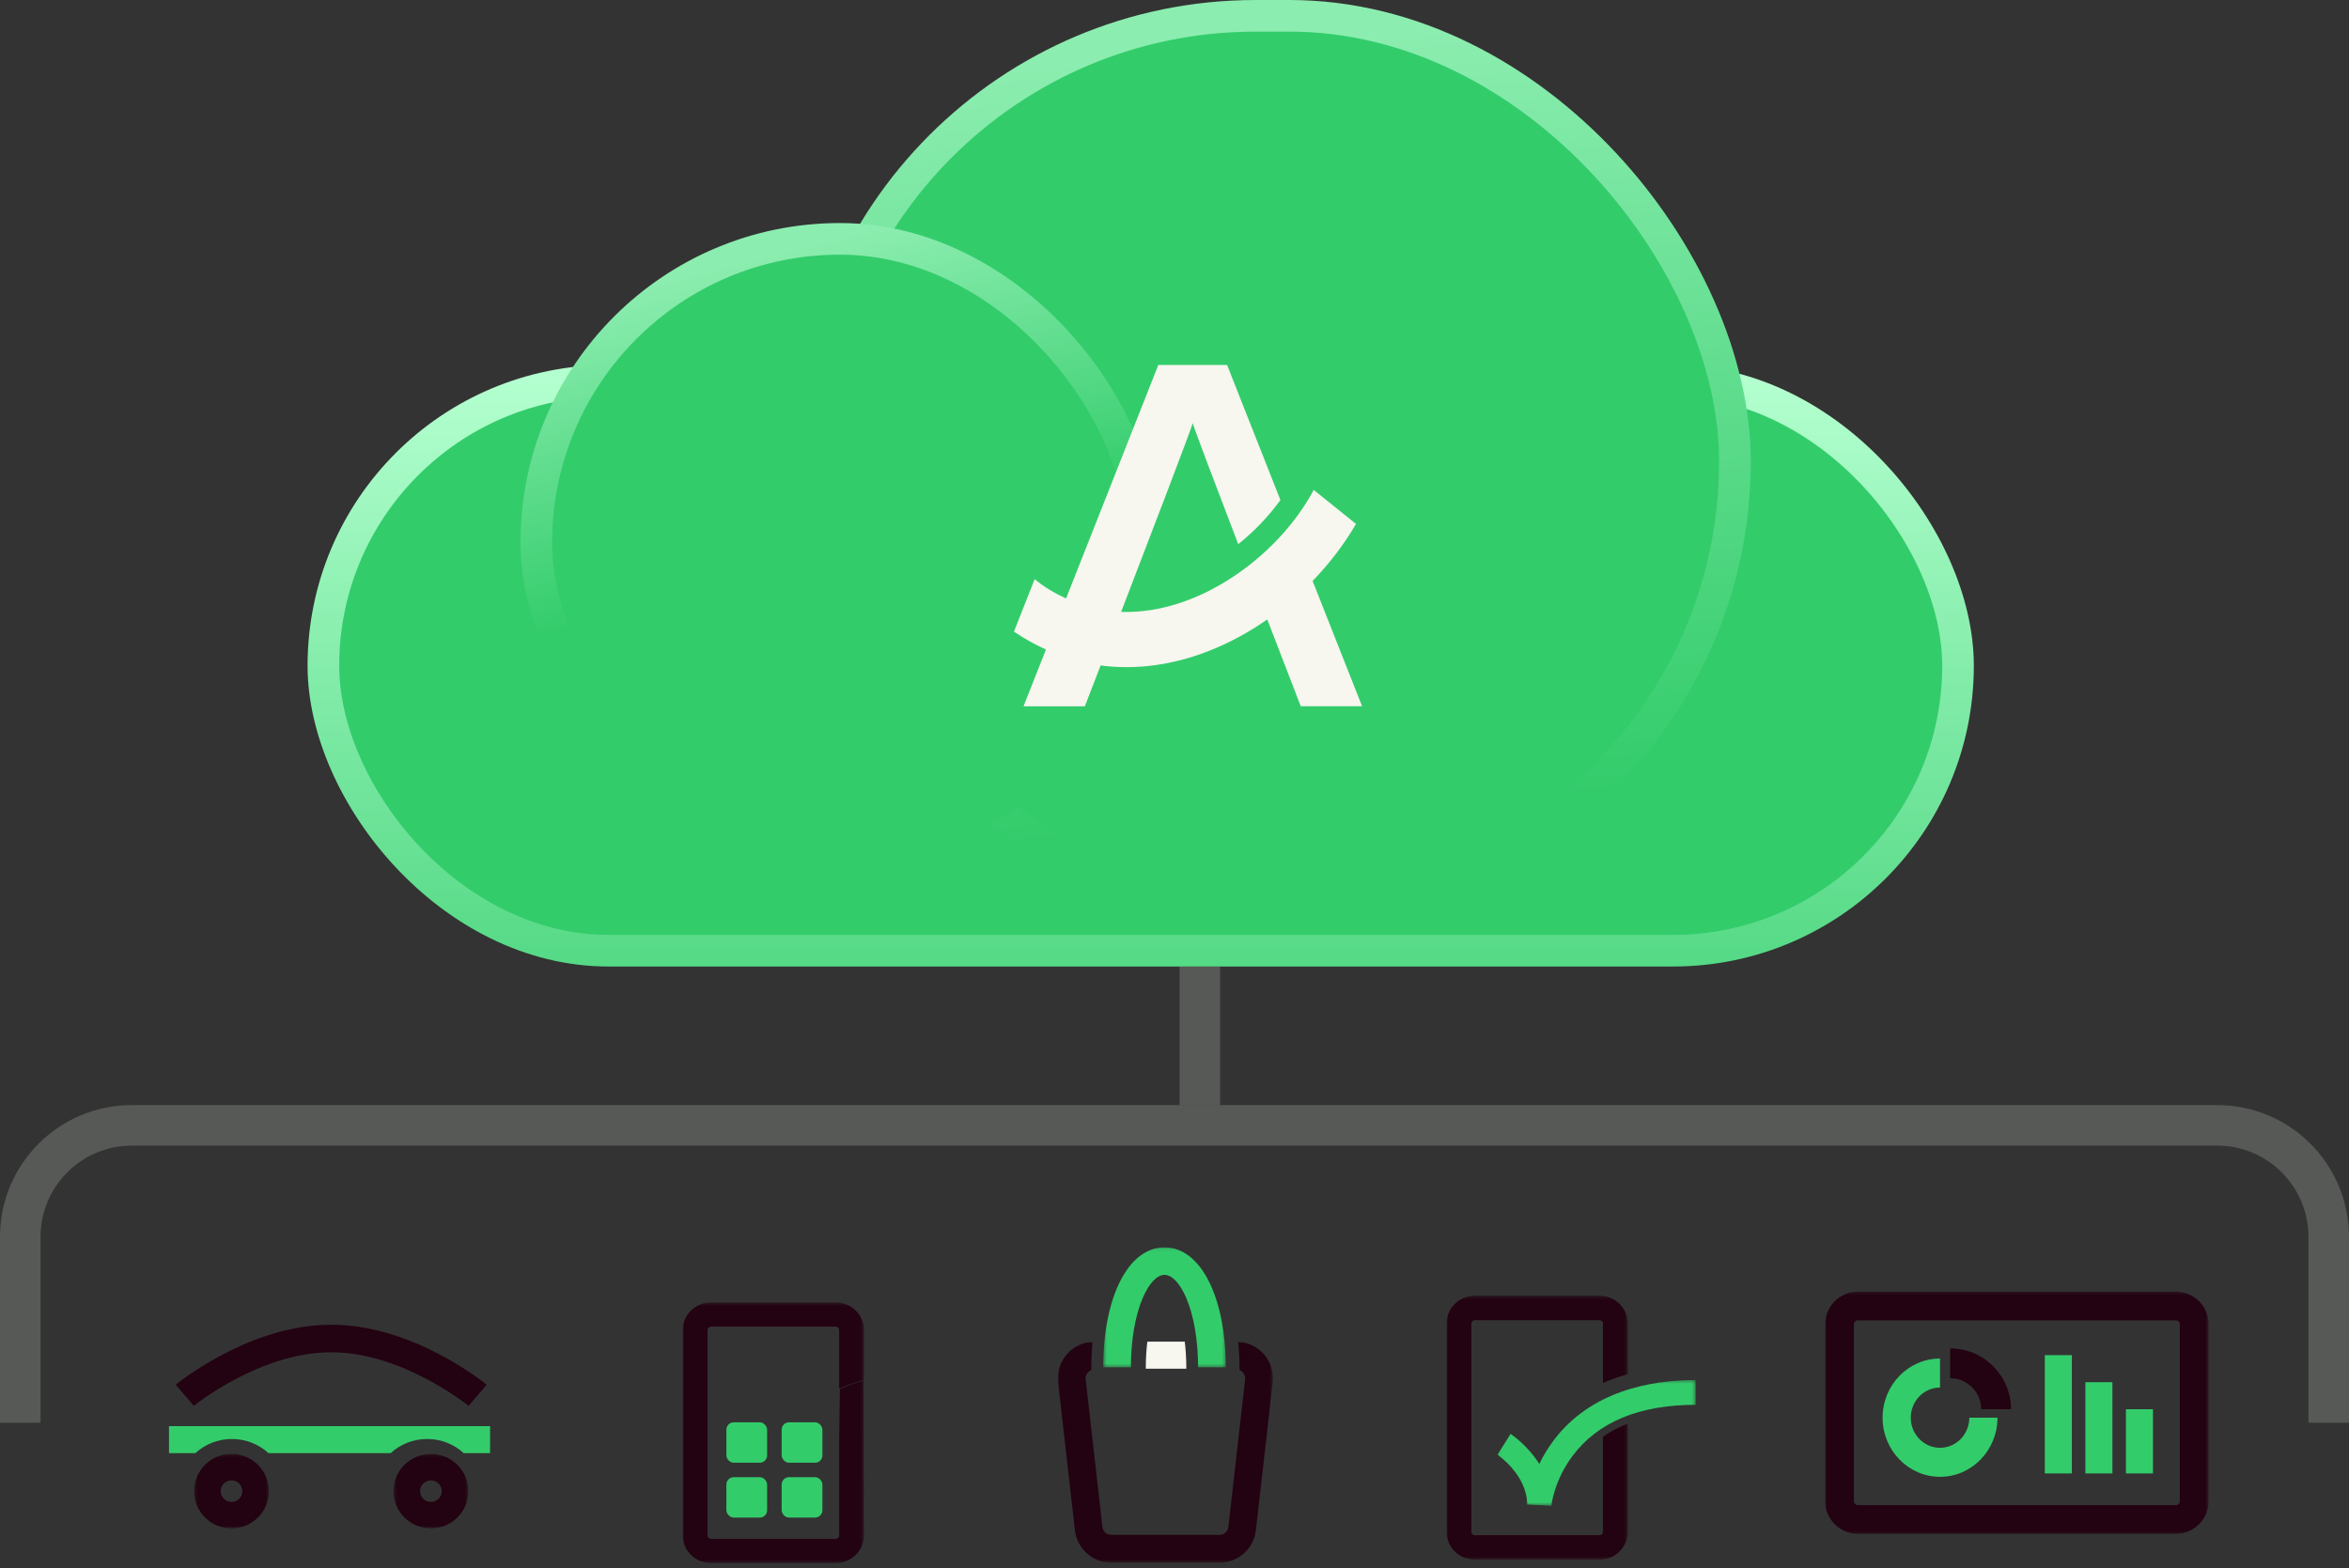 <?xml version="1.0" encoding="utf-8"?>
<svg xmlns="http://www.w3.org/2000/svg" xmlns:xlink="http://www.w3.org/1999/xlink" width="695px" height="464px" viewBox="0 0 695 464" version="1.1">
    <rect x="0" y="0" width="695" height="464" fill="#333333" stroke="none"/>
    <title>Group 4</title>
    <defs>
        <polygon id="path-1" points="0.416 0.226 22.565 0.226 22.565 22.263 0.416 22.263"/>
        <polygon id="path-3" points="0.416 0.226 22.565 0.226 22.565 22.263 0.416 22.263"/>
        <polygon id="path-5" points="0 0.405 53.616 0.405 53.616 78.516 0 78.516"/>
        <polygon id="path-7" points="0.057 0.361 58.679 0.361 58.679 37.557 0.057 37.557"/>
        <polygon id="path-9" points="0 0.4 53.616 0.4 53.616 77.522 0 77.522"/>
        <polygon id="path-11" points="0 0.036 63.615 0.036 63.615 65.407 0 65.407"/>
        <polygon id="path-13" points="0.418 0.098 36.66 0.098 36.66 35.596 0.418 35.596"/>
        <polygon id="path-15" points="0 0.21 113.467 0.21 113.467 71.871 0 71.871"/>
        <polygon id="path-17" points="0 72 114 72 114 0 0 0"/>
        <linearGradient x1="50%" y1="0%" x2="50%" y2="139.315%" id="linearGradient-19">
            <stop stop-color="#B3FFCF" offset="0%"/>
            <stop stop-color="#33CC6B" offset="100%"/>
        </linearGradient>
        <linearGradient x1="50%" y1="3.471%" x2="57.804%" y2="89.677%" id="linearGradient-20">
            <stop stop-color="#8BEDAF" offset="0%"/>
            <stop stop-color="#33CC6B" offset="100%"/>
        </linearGradient>
        <linearGradient x1="50%" y1="0%" x2="62.527%" y2="50%" id="linearGradient-21">
            <stop stop-color="#8BEDAF" offset="0%"/>
            <stop stop-color="#33CC6B" offset="100%"/>
        </linearGradient>
    </defs>
    <g id="Page-1" stroke="none" stroke-width="1" fill="none" fill-rule="evenodd">
        <g id="Group-4" transform="translate(6, 0)">
            <g id="Group-2" transform="translate(43, 368)">
                <g id="Group">
                    <g id="Group-11" transform="translate(0.36, 23.48)">
                        <path d="M0.64,30.52 L0.64,38.52 L8.438,38.52 C11.246,35.927 15.058,34.328 19.255,34.328 C23.452,34.328 27.264,35.927 30.071,38.52 L66.209,38.52 C69.016,35.927 72.828,34.328 77.025,34.328 C81.222,34.328 85.034,35.927 87.842,38.52 L95.64,38.52 L95.64,30.52 L0.64,30.52 Z" id="Fill-1" fill="#33CC6B"/>
                        <g id="Group-5" transform="translate(66.64, 38.52)">
                            <mask id="mask-2" fill="white">
                                <use xlink:href="#path-1"/>
                            </mask>
                            <g id="Clip-4"/>
                            <path d="M11.49,8.048 C9.719,8.048 8.278,9.482 8.278,11.244 C8.278,13.006 9.719,14.441 11.49,14.441 C13.262,14.441 14.703,13.006 14.703,11.244 C14.703,9.482 13.262,8.048 11.49,8.048 M11.49,22.263 C5.384,22.263 0.416,17.32 0.416,11.244 C0.416,5.169 5.384,0.226 11.49,0.226 C17.597,0.226 22.565,5.169 22.565,11.244 C22.565,17.32 17.597,22.263 11.49,22.263" id="Fill-3" fill="#230211" mask="url(#mask-2)"/>
                        </g>
                        <g id="Group-8" transform="translate(7.64, 38.52)">
                            <mask id="mask-4" fill="white">
                                <use xlink:href="#path-3"/>
                            </mask>
                            <g id="Clip-7"/>
                            <path d="M11.49,8.048 C9.719,8.048 8.278,9.482 8.278,11.244 C8.278,13.006 9.719,14.441 11.49,14.441 C13.262,14.441 14.703,13.006 14.703,11.244 C14.703,9.482 13.262,8.048 11.49,8.048 M11.49,22.263 C5.384,22.263 0.416,17.32 0.416,11.244 C0.416,5.169 5.384,0.226 11.49,0.226 C17.597,0.226 22.565,5.169 22.565,11.244 C22.565,17.32 17.597,22.263 11.49,22.263" id="Fill-6" fill="#230211" mask="url(#mask-4)"/>
                        </g>
                        <path d="M89.288,24.52 C89.094,24.361 69.637,8.668 48.753,8.668 L48.527,8.668 C27.565,8.668 8.188,24.359 7.995,24.517 L2.64,18.274 C3.523,17.55 24.566,0.52 48.527,0.52 L48.753,0.52 C72.713,0.52 93.756,17.55 94.64,18.274 L89.285,24.517 L91.962,21.396 L89.288,24.52 Z" id="Fill-9" fill="#230211"/>
                    </g>
                    <g id="Group-7-Copy" transform="translate(378.32, 14.16)">
                        <g id="Group-3" transform="translate(0.68, 0.84)">
                            <mask id="mask-6" fill="white">
                                <use xlink:href="#path-5"/>
                            </mask>
                            <g id="Clip-2"/>
                            <path d="M46.283,42.126 L46.283,70.264 C46.283,70.822 45.823,71.277 45.257,71.277 L8.359,71.277 C7.793,71.277 7.334,70.822 7.334,70.264 L7.334,8.657 C7.334,8.098 7.793,7.644 8.359,7.644 L45.257,7.644 C45.823,7.644 46.283,8.098 46.283,8.657 L46.283,26.235 C48.695,25.176 51.153,24.31 53.616,23.613 L53.616,8.657 C53.616,4.107 49.867,0.405 45.257,0.405 L8.359,0.405 C3.75,0.405 0,4.107 0,8.657 L0,70.264 C0,74.815 3.75,78.516 8.359,78.516 L45.257,78.516 C49.867,78.516 53.616,74.815 53.616,70.264 L53.616,38.252 C50.929,39.3 48.485,40.593 46.283,42.126" id="Fill-1" fill="#230211" mask="url(#mask-6)"/>
                        </g>
                        <g id="Group-6" transform="translate(15.68, 25.84)">
                            <mask id="mask-8" fill="white">
                                <use xlink:href="#path-7"/>
                            </mask>
                            <g id="Clip-5"/>
                            <path d="M15.995,37.557 L8.84,37.198 C8.84,28.415 0.145,22.527 0.057,22.469 L3.938,16.3 C4.249,16.504 8.985,19.668 12.431,25.206 C13.478,23.03 14.823,20.709 16.552,18.389 C27.658,3.489 45.591,0.361 58.679,0.361 L58.679,7.697 C41.998,7.697 29.744,12.791 22.256,22.837 C16.756,30.216 16.002,37.484 15.995,37.557" id="Fill-4" fill="#33CC6B" mask="url(#mask-8)"/>
                        </g>
                    </g>
                    <g id="Group-7" transform="translate(152.68, 16.16)">
                        <g id="Group-13" transform="translate(0.32, 0.84)">
                            <g id="Group-3">
                                <mask id="mask-10" fill="white">
                                    <use xlink:href="#path-9"/>
                                </mask>
                                <g id="Clip-2"/>
                                <path d="M46.283,41.593 L46.283,69.375 C46.283,69.926 45.823,70.375 45.257,70.375 L8.359,70.375 C7.793,70.375 7.334,69.926 7.334,69.375 L7.334,8.547 C7.334,7.996 7.793,7.548 8.359,7.548 L45.257,7.548 C45.823,7.548 46.283,7.996 46.283,8.547 L46.283,25.903 C48.695,24.858 51.153,24.002 53.616,23.314 L53.616,8.547 C53.616,4.055 49.867,0.4 45.257,0.4 L8.359,0.4 C3.75,0.4 0,4.055 0,8.547 L0,69.375 C0,73.867 3.75,77.522 8.359,77.522 L45.257,77.522 C49.867,77.522 53.616,73.867 53.616,69.375 L53.5,23.5 C51.167,24.167 48.833,25 46.5,26" id="Fill-1" fill="#230211" mask="url(#mask-10)"/>
                            </g>
                            <rect id="Rectangle" fill="#33CC6B" x="12.914" y="35.876" width="12.053" height="11.959" rx="2.168"/>
                            <rect id="Rectangle-Copy" fill="#33CC6B" x="29.273" y="35.876" width="12.053" height="11.959" rx="2.168"/>
                            <rect id="Rectangle" fill="#33CC6B" x="12.914" y="52.106" width="12.053" height="11.959" rx="2.168"/>
                            <rect id="Rectangle-Copy" fill="#33CC6B" x="29.273" y="52.106" width="12.053" height="11.959" rx="2.168"/>
                        </g>
                    </g>
                    <g id="Group-9" transform="translate(263.8, 0.92)">
                        <path d="M37.733,28.08 L26.667,28.08 C26.375,30.466 26.2,33.129 26.2,36.08 L38.2,36.08 C38.2,33.129 38.025,30.466 37.733,28.08" id="Fill-1" fill="#F7F6EF"/>
                        <g id="Group-5" transform="translate(0.2, 28.08)">
                            <mask id="mask-12" fill="white">
                                <use xlink:href="#path-11"/>
                            </mask>
                            <g id="Clip-4"/>
                            <path d="M60.872,3.635 C58.947,1.468 56.233,0.184 53.359,0.036 C53.607,2.651 53.737,5.39 53.737,8.244 L53.737,8.414 C54.228,8.603 54.567,8.907 54.756,9.12 C55.046,9.447 55.516,10.146 55.401,11.16 L50.438,54.848 C50.287,56.171 49.174,57.17 47.848,57.17 L15.767,57.17 C14.441,57.17 13.328,56.171 13.177,54.848 L8.214,11.16 C8.099,10.146 8.569,9.446 8.859,9.12 C9.048,8.907 9.387,8.603 9.878,8.414 L9.878,8.244 C9.878,5.39 10.008,2.651 10.256,0.036 C7.382,0.184 4.668,1.468 2.743,3.635 C0.695,5.941 -0.279,9.025 0.069,12.095 L5.033,55.782 C5.656,61.269 10.271,65.407 15.767,65.407 L47.848,65.407 C53.344,65.407 57.959,61.269 58.582,55.782 L63.546,12.095 C63.894,9.025 62.92,5.941 60.872,3.635" id="Fill-3" fill="#230211" mask="url(#mask-12)"/>
                        </g>
                        <g id="Group-8" transform="translate(13.2, 0.08)">
                            <mask id="mask-14" fill="white">
                                <use xlink:href="#path-13"/>
                            </mask>
                            <g id="Clip-7"/>
                            <path d="M36.66,35.596 L28.474,35.596 C28.474,27.581 27.217,20.263 24.936,14.988 C23.083,10.705 20.752,8.248 18.539,8.248 C16.326,8.248 13.995,10.705 12.142,14.988 C9.861,20.263 8.604,27.581 8.604,35.596 L0.418,35.596 C0.418,14.695 7.87,0.098 18.539,0.098 C29.208,0.098 36.66,14.695 36.66,35.596" id="Fill-6" fill="#33CC6B" mask="url(#mask-14)"/>
                        </g>
                    </g>
                </g>
                <g id="Group-12" transform="translate(491, 14)">
                    <g id="Group-3">
                        <mask id="mask-16" fill="white">
                            <use xlink:href="#path-15"/>
                        </mask>
                        <g id="Clip-2"/>
                        <path d="M9.697,8.704 C9.042,8.704 8.508,9.237 8.508,9.892 L8.508,62.19 C8.508,62.845 9.042,63.378 9.697,63.378 L103.77,63.378 C104.426,63.378 104.96,62.845 104.96,62.19 L104.96,9.892 C104.96,9.237 104.426,8.704 103.77,8.704 L9.697,8.704 Z M103.77,71.871 L9.697,71.871 C4.351,71.871 -6.54432106e-05,67.528 -6.54432106e-05,62.19 L-6.54432106e-05,9.892 C-6.54432106e-05,4.553 4.351,0.21 9.697,0.21 L103.77,0.21 C109.117,0.21 113.467,4.553 113.467,9.892 L113.467,62.19 C113.467,67.528 109.117,71.871 103.77,71.871 L103.77,71.871 Z" id="Fill-1" fill="#230211" mask="url(#mask-16)"/>
                    </g>
                    <path d="M17,37.5 C17,27.851 24.626,20 34,20 L34,28.585 C29.225,28.585 25.34,32.584 25.34,37.5 C25.34,42.416 29.225,46.415 34,46.415 C38.775,46.415 42.66,42.416 42.66,37.5 L51,37.5 C51,47.149 43.374,55 34,55 C24.626,55 17,47.149 17,37.5 Z" id="Fill-4" fill="#33CC6B"/>
                    <path d="M55,35 L46.17,35 C46.17,29.944 42.056,25.83 37,25.83 L37,17 C46.925,17 55,25.075 55,35" id="Fill-6" fill="#230211"/>
                    <mask id="mask-18" fill="white">
                        <use xlink:href="#path-17"/>
                    </mask>
                    <g id="Clip-9"/>
                    <polygon id="Fill-8" fill="#33CC6B" mask="url(#mask-18)" points="65 54 73 54 73 19 65 19"/>
                    <polygon id="Fill-10" fill="#33CC6B" mask="url(#mask-18)" points="77 54 85 54 85 27 77 27"/>
                    <polygon id="Fill-11" fill="#33CC6B" mask="url(#mask-18)" points="89 54 97 54 97 35 89 35"/>
                </g>
            </g>
            <g id="Group-15" transform="translate(85, 0)">
                <rect id="Rectangle" stroke="url(#linearGradient-19)" stroke-width="9.36" fill="#33CC6B" x="4.68" y="112.68" width="483.64" height="168.64" rx="84.32"/>
                <rect id="Rectangle" stroke="url(#linearGradient-20)" stroke-width="9.36" fill="#33CC6B" x="148.68" y="4.68" width="273.64" height="263.64" rx="131.82"/>
                <rect id="Rectangle" stroke="url(#linearGradient-21)" stroke-width="9.36" fill="#33CC6B" x="67.68" y="70.68" width="179.64" height="179.64" rx="89.82"/>
                <g id="Group-3" transform="translate(209, 108)" fill="#F7F6EF">
                    <path d="M88.681,36.975 C88.473,37.351 88.264,37.747 88.055,38.122 C82.081,48.78 72.238,58.567 61.068,65.013 C53.937,69.126 43.506,73.456 31.71,73.061 C40.661,49.788 52.059,20.01 52.875,17.262 L52.875,17.202 C53.463,19.2 59.607,35.393 66.359,53.031 C71.119,49.215 75.387,44.746 78.838,39.961 L63.059,0 L42.709,0 L15.418,69.087 C12.327,67.683 8.989,65.784 6.126,63.372 L0,78.894 C3.11,81.029 6.353,82.789 9.464,84.193 L2.826,101 L20.975,101 C20.975,101 22.834,96.215 25.641,88.919 C28.163,89.255 30.724,89.413 33.284,89.413 C45.023,89.413 57.066,85.992 68.692,79.289 C70.816,78.063 72.921,76.719 74.95,75.295 C80.469,89.65 84.85,100.98 84.85,100.98 L103,100.98 L88.359,63.906 C93.365,58.725 97.766,52.991 101.198,47.02 L88.681,36.975 Z" id="Fill-1"/>
                </g>
            </g>
            <path d="M297.5,35.5 L352.5,35.5 C370.725,35.5 385.5,50.275 385.5,68.5 L385.5,685.5 C385.5,703.725 370.725,718.5 352.5,718.5 L297.5,718.5 L297.5,718.5" id="Path-4" stroke="#919A90" stroke-width="12" opacity="0.373" transform="translate(341.5, 377) scale(-1, -1) rotate(-270) translate(-341.5, -377)"/>
            <line x1="349" y1="292" x2="349" y2="321" id="Line-2" stroke="#919A90" stroke-width="12" opacity="0.373" stroke-linecap="square"/>
        </g>
    </g>
</svg>